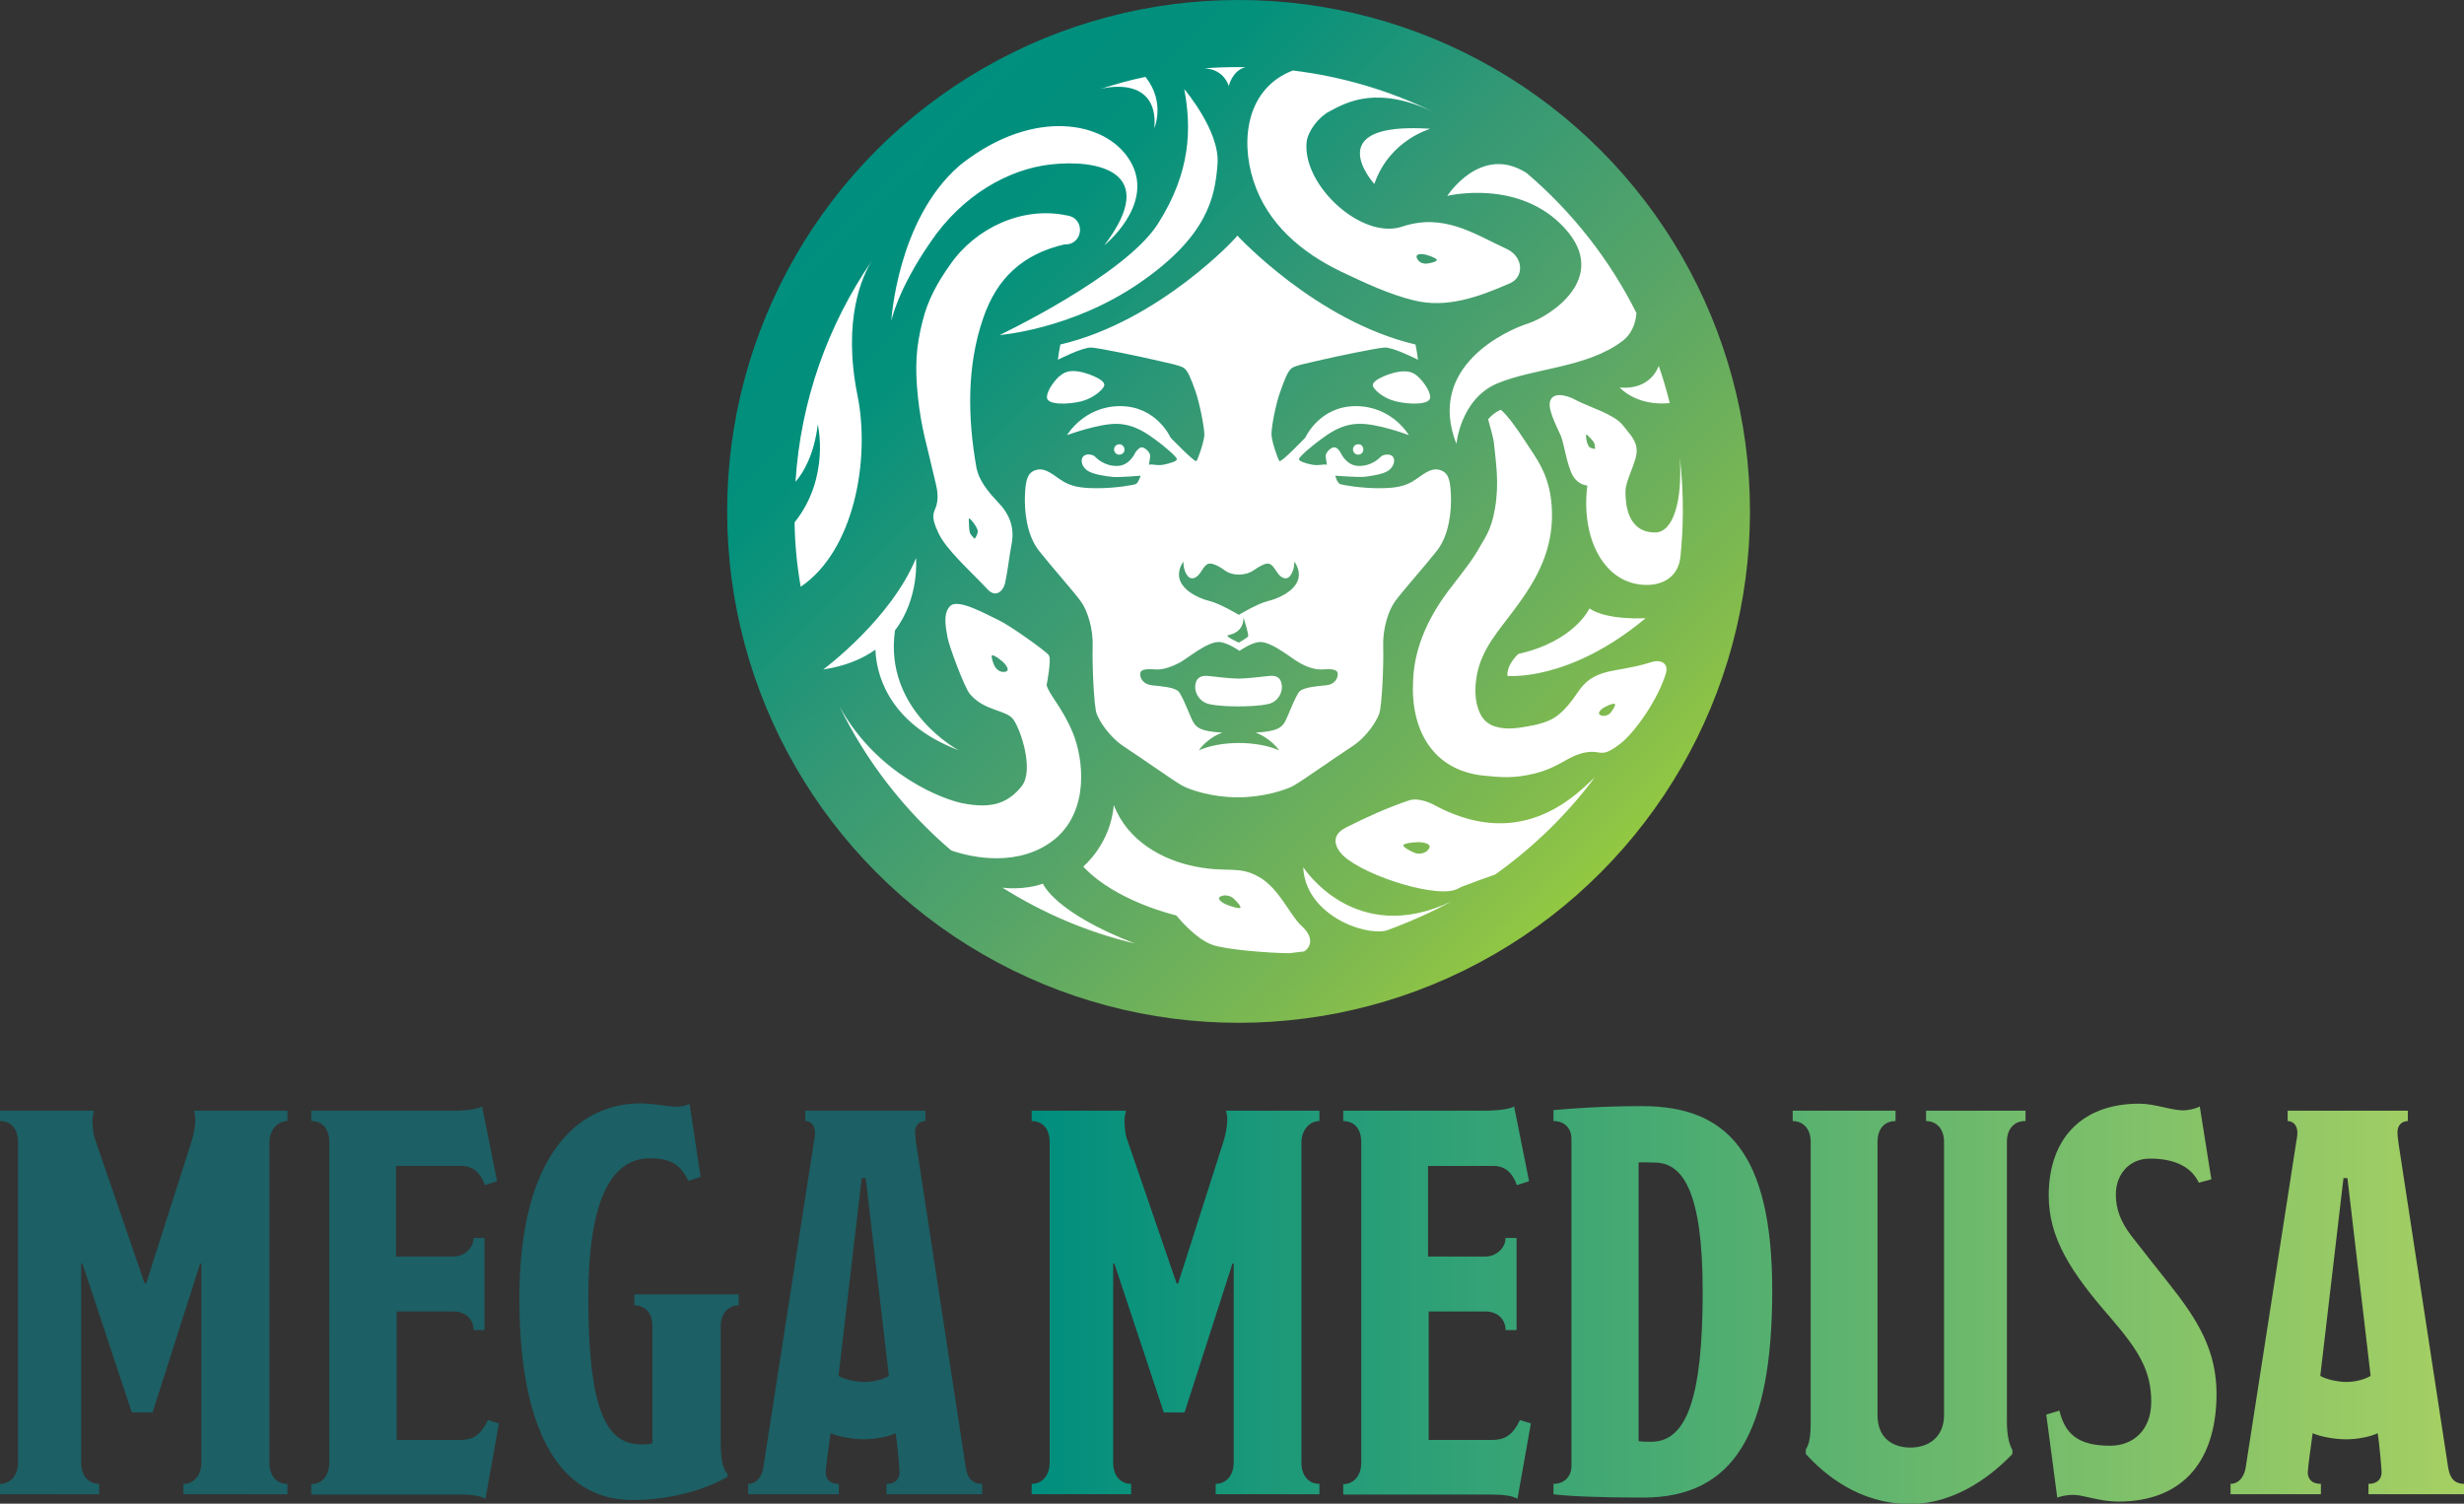 <?xml version="1.0" encoding="UTF-8"?> <svg xmlns="http://www.w3.org/2000/svg" xmlns:xlink="http://www.w3.org/1999/xlink" version="1.1" id="Layer_1" x="0px" y="0px" viewBox="0 0 807.5 492.8" style="enable-background:new 0 0 807.5 492.8;" xml:space="preserve"><rect x="0" y="0" width="807.5" height="492.8" fill="#333333" stroke="none"/> <style type="text/css"> .st0{fill:url(#SVGID_1_);} .st1{fill:url(#SVGID_00000069393051459306886480000001563101697385255608_);} .st2{fill:url(#SVGID_00000144319033640520803660000014861506840608583829_);} .st3{fill:url(#SVGID_00000094593900883005956110000009808073578620054926_);} .st4{fill:url(#SVGID_00000047763411160707958670000004445335770662180783_);} .st5{fill:url(#SVGID_00000092440801704527987980000013015913843316968852_);} .st6{fill:url(#SVGID_00000062880259792634701250000000420637587754674055_);} .st7{fill:url(#SVGID_00000067941777651975639750000010970862680232811452_);} .st8{fill:url(#SVGID_00000015323504560932309330000017539405328349684621_);} .st9{fill:url(#SVGID_00000093863657559972882600000001289132140691676823_);} .st10{fill:url(#SVGID_00000006681470582061484480000005486592186183801239_);} .st11{fill:#FFFFFF;} </style> <g> <g> <g> <g> <linearGradient id="SVGID_1_" gradientUnits="userSpaceOnUse" x1="338.233" y1="427.269" x2="807.482" y2="427.269"> <stop offset="0" style="stop-color:#008E7E"></stop> <stop offset="1" style="stop-color:#A6D063"></stop> </linearGradient> <path class="st0" d="M398.4,489.7v-3.4c3.2,0,5.9-2.5,5.9-7v-65.2h-0.4l-15.7,48.8h-6.8l-16.2-48.8h-0.4v65.2c0,4.7,2.7,7,5.9,7 v3.4h-32.6v-3.4c3.2,0,5.9-2.5,5.9-7V374.4c0-4.5-2.3-7-5.9-7v-3.4H369c-0.2,1.1-0.5,2-0.5,3.1c0,1.4,0.2,4.3,0.7,5.8l16.4,47.7 h0.5l14.8-46.3c0.7-2.2,1.3-4.9,1.3-7.6c0-0.9-0.2-1.8-0.4-2.7h30.6v3.4c-3.4,0-5.9,3.1-5.9,7v104.9c0,4.3,2.3,7,5.9,7v3.4 H398.4z"></path> <linearGradient id="SVGID_00000061455262667211040880000004761642799934818748_" gradientUnits="userSpaceOnUse" x1="338.233" y1="427.269" x2="807.482" y2="427.269"> <stop offset="0" style="stop-color:#008E7E"></stop> <stop offset="1" style="stop-color:#A6D063"></stop> </linearGradient> <path style="fill:url(#SVGID_00000061455262667211040880000004761642799934818748_);" d="M497.3,491.2c-1.3-0.9-4.5-1.4-8.3-1.4 h-48.8v-3.4c3.2,0,5.9-2.5,5.9-7V374.2c0-4.5-2.5-6.8-5.9-6.8v-3.4h46.1c5.6,0,8.8-0.7,9.9-1.4l4.9,24.5l-4,1.3 c-1.4-4-3.8-6.3-7.7-6.3H468v29.7h18.7c3.8,0,6.7-2.9,6.7-6.1h3.6v30.2h-3.6c0-3.2-2.2-6.1-6.7-6.1h-18.5v42.1h20.9 c4.7,0,7-2.3,9-6.5l3.6,1.1L497.3,491.2z"></path> <linearGradient id="SVGID_00000095331449128127177050000005963953802473624488_" gradientUnits="userSpaceOnUse" x1="338.233" y1="427.269" x2="807.482" y2="427.269"> <stop offset="0" style="stop-color:#008E7E"></stop> <stop offset="1" style="stop-color:#A6D063"></stop> </linearGradient> <path style="fill:url(#SVGID_00000095331449128127177050000005963953802473624488_);" d="M538.4,490.8 c-14.9,0-24.7-0.5-29.3-1.1v-3.4c3.6,0,5.9-2.5,5.9-5.8V373.3c0-3.6-2.3-5.9-5.9-5.9v-3.6c5.8-0.5,16-1.3,29-1.3 c27.7,0,42.7,15.1,42.7,60.7C580.7,469.7,568.3,490.8,538.4,490.8z M542.2,381c-2.5,0-4.1-0.2-5.2,0v91.3 c1.1,0.2,2.9,0.2,4.1,0.2c11.5,0,16.9-13.9,16.9-49.3C558,389.8,551.2,381,542.2,381z"></path> <linearGradient id="SVGID_00000046309515577353699570000011779396395203627409_" gradientUnits="userSpaceOnUse" x1="338.233" y1="427.269" x2="807.482" y2="427.269"> <stop offset="0" style="stop-color:#008E7E"></stop> <stop offset="1" style="stop-color:#A6D063"></stop> </linearGradient> <path style="fill:url(#SVGID_00000046309515577353699570000011779396395203627409_);" d="M657.7,374.2V466 c0,4.7,0.9,7.7,1.8,9.2v1.3c-5.6,5.9-17.8,16.4-33.5,16.4c-16.9,0-28.3-9.9-34.2-16.4V475c1.1-1.6,1.6-4.1,1.6-9v-91.8 c0-4.5-2.7-6.8-5.9-6.8v-3.4h33.7v3.4c-3.4,0-5.9,2.3-5.9,6.8v89.6c0,7.7,5.2,10.6,10.8,10.6c5.9,0,11-3.4,11-10.6v-89.6 c0-4.5-2.7-6.8-5.9-6.8v-3.4h32.6v3.4C660.1,367.3,657.7,370,657.7,374.2z"></path> <linearGradient id="SVGID_00000099627064597980384910000017758431044567631778_" gradientUnits="userSpaceOnUse" x1="338.233" y1="427.269" x2="807.482" y2="427.269"> <stop offset="0" style="stop-color:#008E7E"></stop> <stop offset="1" style="stop-color:#A6D063"></stop> </linearGradient> <path style="fill:url(#SVGID_00000099627064597980384910000017758431044567631778_);" d="M694.3,492.1c-6.3,0-11.5-2.2-14.9-2.2 c-2.2,0-4.1,0.5-5.2,0.9l-3.6-27.2l4.3-1.3c1.8,7.2,5.6,11.5,16.6,11.5c7.7,0,13.5-5.2,13.5-14.4c0-10.1-4-16.7-13.3-27.5 c-13-14.9-20.3-26.1-20.3-40.1c0-18.4,10.6-30.1,29.7-30.1c5,0,10.6,2.2,14.4,2.2c1.4,0,4.1-0.5,5.4-1.3l3.8,23.9l-4.1,1.1 c-2.2-4.7-7.2-7.9-16-7.9c-7.2,0-11.2,5.6-11.2,11.7c0,4.9,1.6,9,5,13.5c4.5,5.8,8.1,10.3,12.2,15.5 c9.7,12.2,15.8,22.1,15.8,36.5C726.3,480.4,713.9,492.1,694.3,492.1z"></path> <linearGradient id="SVGID_00000029020509127069460230000013203260097214354065_" gradientUnits="userSpaceOnUse" x1="338.233" y1="427.269" x2="807.482" y2="427.269"> <stop offset="0" style="stop-color:#008E7E"></stop> <stop offset="1" style="stop-color:#A6D063"></stop> </linearGradient> <path style="fill:url(#SVGID_00000029020509127069460230000013203260097214354065_);" d="M776.2,489.7v-3.4 c3.1,0,4.3-1.8,4.3-3.8c0-0.7-0.7-9.4-1.3-12.8c-2.2,1.1-6.5,2-10.3,2c-3.8,0-8.6-0.9-11-2c-0.5,3.4-1.6,11.7-1.6,12.8 c0,2.2,1.3,3.8,4.3,3.8v3.4H731v-3.4c2.5,0,4.3-2,4.9-5l16.6-106.9c0.2-1.1,0.4-2.2,0.4-3.2c0-2-1.1-3.8-3.2-3.8v-3.4h39.4v3.4 c-2,0-3.4,1.4-3.4,3.6c0,1.3,0.2,2.5,0.4,4.1l16.2,105.8c0.7,4.3,2.7,5.4,5.4,5.4v3.4H776.2z M769.3,386.1h-1.3l-7.6,64.8 c1.8,1.1,5.6,2,8.6,2c3.1,0,6.1-0.9,7.9-2L769.3,386.1z"></path> </g> </g> <g> <g> <linearGradient id="SVGID_00000093174465435965925900000001179938783573751447_" gradientUnits="userSpaceOnUse" x1="0" y1="426.549" x2="321.832" y2="426.549"> <stop offset="0" style="stop-color:#1C5F64"></stop> <stop offset="1" style="stop-color:#1C5F64"></stop> </linearGradient> <path style="fill:url(#SVGID_00000093174465435965925900000001179938783573751447_);" d="M60.1,489.7v-3.4c3.2,0,5.9-2.5,5.9-7 v-65.2h-0.4L50,462.9h-6.8L27,414.1h-0.4v65.2c0,4.7,2.7,7,5.9,7v3.4H0v-3.4c3.2,0,5.9-2.5,5.9-7V374.4c0-4.5-2.3-7-5.9-7v-3.4 h30.8c-0.2,1.1-0.5,2-0.5,3.1c0,1.4,0.2,4.3,0.7,5.8l16.4,47.7h0.5l14.8-46.3c0.7-2.2,1.3-4.9,1.3-7.6c0-0.9-0.2-1.8-0.4-2.7 h30.6v3.4c-3.4,0-5.9,3.1-5.9,7v104.9c0,4.3,2.3,7,5.9,7v3.4H60.1z"></path> <linearGradient id="SVGID_00000028304227250185775690000012020709449391330225_" gradientUnits="userSpaceOnUse" x1="0" y1="426.549" x2="321.832" y2="426.549"> <stop offset="0" style="stop-color:#1C5F64"></stop> <stop offset="1" style="stop-color:#1C5F64"></stop> </linearGradient> <path style="fill:url(#SVGID_00000028304227250185775690000012020709449391330225_);" d="M159.1,491.2c-1.3-0.9-4.5-1.4-8.3-1.4 h-48.8v-3.4c3.2,0,5.9-2.5,5.9-7V374.2c0-4.5-2.5-6.8-5.9-6.8v-3.4h46.1c5.6,0,8.8-0.7,9.9-1.4l4.9,24.5l-4,1.3 c-1.4-4-3.8-6.3-7.7-6.3h-21.4v29.7h18.7c3.8,0,6.7-2.9,6.7-6.1h3.6v30.2h-3.6c0-3.2-2.2-6.1-6.7-6.1H130v42.1h20.9 c4.7,0,7-2.3,9-6.5l3.6,1.1L159.1,491.2z"></path> <linearGradient id="SVGID_00000050650867042541905730000003922102109800629913_" gradientUnits="userSpaceOnUse" x1="0" y1="426.549" x2="321.832" y2="426.549"> <stop offset="0" style="stop-color:#1C5F64"></stop> <stop offset="1" style="stop-color:#1C5F64"></stop> </linearGradient> <path style="fill:url(#SVGID_00000050650867042541905730000003922102109800629913_);" d="M236.2,434.5v38.9 c0,3.6,0.5,8.1,2.2,9.5v1.1c-7.4,4.3-18.9,7.6-31.1,7.6c-25.2,0-37.1-25-37.1-66.1c0-46.3,18.7-63.9,39.8-63.9 c3.6,0,9.2,1.1,11.9,1.1c1.4,0,3.4-0.5,4.1-0.9l3.6,23.9l-4,1.3c-2.5-5-5.4-7.4-12.6-7.4c-13,0-20.2,14.4-20.2,45.7 c0,40.3,7.2,48.1,17.8,48.1c1.1,0,2.5-0.2,3.2-0.4v-38.5c0-4.5-2.7-6.7-5.9-6.7v-3.6h34.2v3.6 C238.9,427.8,236.2,430.3,236.2,434.5z"></path> <linearGradient id="SVGID_00000007404045011068341950000005865957195074742172_" gradientUnits="userSpaceOnUse" x1="0" y1="426.549" x2="321.832" y2="426.549"> <stop offset="0" style="stop-color:#1C5F64"></stop> <stop offset="1" style="stop-color:#1C5F64"></stop> </linearGradient> <path style="fill:url(#SVGID_00000007404045011068341950000005865957195074742172_);" d="M290.5,489.7v-3.4 c3.1,0,4.3-1.8,4.3-3.8c0-0.7-0.7-9.4-1.3-12.8c-2.2,1.1-6.5,2-10.3,2s-8.6-0.9-11-2c-0.5,3.4-1.6,11.7-1.6,12.8 c0,2.2,1.3,3.8,4.3,3.8v3.4h-29.7v-3.4c2.5,0,4.3-2,4.9-5l16.6-106.9c0.2-1.1,0.4-2.2,0.4-3.2c0-2-1.1-3.8-3.2-3.8v-3.4h39.4 v3.4c-2,0-3.4,1.4-3.4,3.6c0,1.3,0.2,2.5,0.4,4.1l16.2,105.8c0.7,4.3,2.7,5.4,5.4,5.4v3.4H290.5z M283.7,386.1h-1.3l-7.6,64.8 c1.8,1.1,5.6,2,8.6,2c3.1,0,6.1-0.9,7.9-2L283.7,386.1z"></path> </g> </g> </g> <g> <g> <linearGradient id="SVGID_00000153691133138152528070000011007459910317868951_" gradientUnits="userSpaceOnUse" x1="287.396" y1="49.095" x2="524.024" y2="285.724"> <stop offset="0" style="stop-color:#008E7E"></stop> <stop offset="0.169" style="stop-color:#03917C"></stop> <stop offset="0.391" style="stop-color:#339875"></stop> <stop offset="0.641" style="stop-color:#5AA667"></stop> <stop offset="0.911" style="stop-color:#83BC4D"></stop> <stop offset="1" style="stop-color:#92C842"></stop> </linearGradient> <circle style="fill:url(#SVGID_00000153691133138152528070000011007459910317868951_);" cx="405.9" cy="167.6" r="167.6"></circle> <path class="st11" d="M347.5,112.9c-0.6,3-0.8,5-0.8,5s8.2-4.2,11-4c2.8,0.2,15.7,2.9,20,3.9c4.3,1,9,1.9,10.3,2.8 c1.3,0.9,2.4,3.7,3.8,7.7c1.4,4,2.9,11.9,2.9,14.2c-0.1,2.3-2.1,8-2.6,8.6c-0.5,0.6-8.5-7.7-8.5-7.7s-4.5-10.3-16.5-10.3 c-11.9,0-17.4,9.5-17.4,9.5s10.3-3.8,16.4-3.7c6.1,0.2,10.3,3.6,12.7,5.3c2.5,1.8,7,5.6,6.9,6.3c-0.1,0.7-2.1,1.3-4.4,1.8 c-2.2,0.4-3.8-0.3-4.5,0c-0.6,0.3,0.3-2.1,0.1-3.2c-0.2-1.1-1.8-2.5-2.7-2.5c-0.9,0-1.6,1.1-2,1.5c-0.3,0.5-2,4.6-6.2,4.6 c-4.2,0-6.6-2.5-7.2-3.1c-0.6-0.6-2.9-1.2-3.9,0.1c-0.9,1.2-0.3,3.4,1.6,4.6c1.8,1.2,6.1,1.8,8.2,2c2.1,0.2,9.1-0.4,9.1-0.4 s-0.7,2.3-1.5,2.7c-0.8,0.4-7,1.4-12.6,1.4c-5.5,0-8.9-0.5-12.3-2.9c-3.4-2.4-5.4-3.9-8.1-3c-2.6,0.9-3.2,3.3-3.4,8.2 c-0.2,5,0.5,13,4.6,18.2c4.1,5.2,11.6,13.6,13.8,16.7c2.2,3.1,4,9.1,3.8,14.7c-0.2,5.6,0.4,19.6,1.3,22c0.9,2.4,4,7.5,9,10.8 c5.1,3.3,16.5,11.4,19.1,12.8c2.6,1.4,9.7,3.8,18.2,3.8c8.4,0,15.6-2.4,18.2-3.8c2.6-1.4,14-9.5,19.1-12.8 c5.1-3.3,8.1-8.4,9-10.8c0.9-2.4,1.5-16.4,1.3-22c-0.2-5.6,1.6-11.6,3.8-14.7c2.2-3.1,9.7-11.5,13.8-16.7 c4.1-5.2,4.8-13.2,4.6-18.2c-0.2-5-0.8-7.3-3.4-8.2c-2.6-0.9-4.6,0.5-8.1,3c-3.4,2.4-6.8,2.9-12.3,2.9c-5.5,0-11.7-1-12.6-1.4 s-1.5-2.7-1.5-2.7s7,0.5,9.1,0.4c2.1-0.2,6.4-0.8,8.2-2c1.8-1.2,2.5-3.4,1.6-4.6c-0.9-1.2-3.3-0.7-3.9-0.1 c-0.6,0.6-3,3.1-7.2,3.1c-4.2,0-5.9-4.1-6.2-4.6c-0.3-0.5-1-1.5-2-1.5c-0.9,0-2.5,1.4-2.7,2.5c-0.2,1.1,0.7,3.5,0.1,3.2 s-2.2,0.4-4.5,0c-2.2-0.4-4.3-1.1-4.4-1.8c-0.1-0.7,4.4-4.5,6.9-6.3c2.5-1.8,6.7-5.2,12.7-5.3c6.1-0.2,16.4,3.7,16.4,3.7 s-5.4-9.5-17.4-9.5c-11.9,0-16.5,10.3-16.5,10.3s-7.9,8.3-8.5,7.7c-0.5-0.6-2.5-6.3-2.6-8.6c-0.1-2.3,1.4-10.2,2.9-14.2 c1.4-4,2.5-6.8,3.8-7.7c1.3-0.9,6.1-1.8,10.3-2.8c4.3-1,17.2-3.7,20-3.9c2.8-0.2,11,4,11,4s-0.2-2-0.8-5 c-32.5-7.6-58.4-35.7-58.4-35.7l0,0C405.9,77.2,380.1,105.3,347.5,112.9z M433,219.4c2.3-0.1,5.2-0.4,5.4,1.3 c0.1,1.7-1.1,3.7-3.9,3.9c-2.9,0.3-7.2,0.6-8.6,2c-1.4,1.4-4,8.8-5,10.3c-1,1.4-2.1,2.8-9.4,3.2c5.1,1.9,7.7,5.8,7.7,5.8 c-7.4-3.2-19-3.2-26.3,0c0,0,2.6-4,7.7-5.8c-7.4-0.4-8.4-1.8-9.4-3.2c-1-1.5-3.6-8.9-5-10.3c-1.4-1.4-5.7-1.7-8.6-2 c-2.9-0.3-4.1-2.3-3.9-3.9c0.1-1.7,3-1.4,5.4-1.3c2.3,0.1,5.4-1.1,7.6-2.3c2.3-1.2,8.7-6.7,12.7-6.7c2.7,0,6.8,2.9,6.8,2.9 s4.1-2.9,6.8-2.9c4,0,10.4,5.5,12.7,6.7C427.6,218.3,430.7,219.5,433,219.4z M402.4,208.2c1.1-0.3,5.2-1,5.1-5.9 c0,0,1.9,5.9,1.5,6.3c-0.4,0.5-3,2-3,2S401.3,208.5,402.4,208.2z M415.4,184.7c1,0,1.7,0.6,3.1,2.8c1.4,2.2,3.3,2.7,4.4,1.1 c1.4-1.9,1.3-4.6,1.3-4.6c5.3,8.2-5.3,12.2-8.7,13c-3.4,0.8-9.5,4.5-9.5,4.5s-6.2-3.7-9.5-4.5c-3.4-0.8-13.9-4.8-8.7-13 c0,0-0.1,2.7,1.3,4.6c1.1,1.6,3,1.1,4.4-1.1c1.4-2.2,2-2.8,3.1-2.8c1,0,2.9,0.8,4.6,2.1c1.7,1.3,3.5,1.5,4.9,1.5 c1.4,0,3.2-0.3,4.9-1.5S414.4,184.7,415.4,184.7z M420,224.1c0.6,2.9-1.4,6-4.3,6.6c-2.9,0.7-7.3,0.8-9.8,0.8 c-2.5,0-7-0.1-9.8-0.8c-2.9-0.7-4.9-3.7-4.3-6.6c0.6-2.9,3.1-2.7,4.8-2.5c1.7,0.2,7,0.8,9.3,0.8c2.3,0,7.6-0.6,9.3-0.8 C416.9,221.4,419.4,221.1,420,224.1z M468.7,130.2c0,2.6-7,2.4-11.4,1.3c-4.3-1.1-7.2-4-7.4-5.1c-0.2-1.1,1.6-2.2,3.4-3 c1.8-0.8,4.5-1.7,6.8-1.7c2,0,3.2,0.5,4.5,1.6C465.5,124.1,468.7,127.6,468.7,130.2z M446.8,147.3c0,1-0.8,1.7-1.7,1.7 c-1,0-1.7-0.8-1.7-1.7c0-1,0.8-1.7,1.7-1.7C446,145.5,446.8,146.3,446.8,147.3z M366.8,149c-1,0-1.7-0.8-1.7-1.7 c0-1,0.8-1.7,1.7-1.7c1,0,1.7,0.8,1.7,1.7C368.6,148.2,367.8,149,366.8,149z M343.1,130.2c0-2.6,3.2-6.2,4.1-6.9 c1.3-1.1,2.5-1.7,4.5-1.7c2.3,0,5,0.9,6.8,1.7c1.8,0.8,3.6,1.9,3.4,3c-0.2,1.1-3.1,4-7.4,5.2 C350.1,132.6,343.1,132.8,343.1,130.2z M360.8,29.1c4.8-1.5,9.6-2.9,14.6-3.9c6.6,8.3,2.9,16.8,2.9,16.8 c0.8-9.1-3.8-12.6-9.3-13.4C365.1,28.1,361.7,28.9,360.8,29.1z M426.6,303.5c-3.8-3.4-7.3-12.3-14-16.1 c-6.7-3.8-10.1-1.3-20.8-3.4c-10.8-2.1-22.3-8.4-26.8-20.2c-1,12.8-10,20.2-10,20.2c10.7,11.5,30.5,16,30.5,16s6.1,7.6,11.7,9.6 c4.3,1.6,18.1,2.7,25.3,2.8c1.6-0.2,3.3-0.4,4.9-0.6C429.6,310.4,430.7,307.2,426.6,303.5z M406.5,297.5 c-0.3,0.5-4.1-0.7-5.5-1.5c-2-1.2-2-2.1-0.1-2.5c1.2-0.2,2.5,0.2,3.3,0.9C405.1,295.2,406.8,297,406.5,297.5z M292.1,105.2 c0,0,1.9-33.1,22.2-50.8c1.1-0.9,2.2-1.8,3.4-2.6c23.2-16.6,46.4-11.6,53.3,2.1c6.9,13.7-9.1,26.5-9.1,26.5 c18.7-24.6-2.8-28.2-17.6-26.5c-13.5,1.5-28.8,9.8-39.4,25.5C294,95.2,292.1,105.2,292.1,105.2z M348.8,80.1 c6.3,0.3,7.1-8.7,0.8-9.5c-14.5-3.1-29.9,4.1-38.2,16.1c-4.2,5.9-7.4,11.7-9.1,18.7c-2.1,8.3-2.5,14.8-1.5,24.5 c1.1,10.6,3,16,5.5,27c0.5,2.3,1.5,5.3,0.6,8.7c-0.7,2.4-2.2,3.1,0.6,9c2.6,5.6,10.3,12.3,16.2,18.6c2.4,2.6,5,0.9,5.7-2.2 c0.9-4.1,1.3-8.4,2.1-12.6c1.1-5.6-0.7-10-4.6-14c-5.5-5.7-6.4-9-6.9-11.1c-2.9-16.4-3.2-33.4,2.2-49 C326.7,91.1,335.2,83.3,348.8,80.1z M320.4,173.8c0.2,0.6-0.3,1.9-1,2.8c-0.6-0.7-1.4-1.4-1.6-2.2c-0.3-1.4-0.2-2.9-0.3-4.4 C317.6,169.4,319.9,172.1,320.4,173.8z M494,221.5c-0.2-3.9,3.6-7.2,3.6-7.2c18.4-4.1,23.3-14.9,23.3-14.9 c5.8,4,18.4,3.2,18.4,3.2C514.1,223.6,494,221.5,494,221.5z M541.2,217c-4.1,1.3-6.6,1.7-12.1,2.7c-5.6,1-9.1,2.7-12.2,7.4 c-4.4,6.6-7.4,8.2-9.4,9.1c-2,0.9-4.8,1.5-6.6,1.8c-4.3,0.8-8.4,1.3-12.2-0.4c-2.9-1.5-4-3.9-4.8-7.2c-0.8-4-0.3-8.7,1-12.7 c2.7-7.8,7.6-12.5,13.1-20.3c7.1-9.8,11.4-19.5,10.5-31.8c-0.8-10.3-4.9-15.2-9-21.5c-2.6-4-5.3-7.7-7.6-9.8 c-1.8,0.7-3.1,1.8-4.2,3.1c0.6,2.6,1.8,5.9,2,8.8c0.5,5.3,1.7,12.2,0.2,20.6c-1.2,7.2-3.7,10.1-4.7,12c-2.6,4.8-6.1,9-9.6,13.6 c-6.8,8.7-12.1,19.1-12.5,30.6c-0.9,16,6.3,29.5,23.2,31.2c5.9,0.6,10.1,0.9,16.6-0.7c4.9-1.2,8.2-3.2,10.9-4.7 c2.7-1.5,5.5-2.5,8.4-2.4c2.5,0.1,3.5,1.5,8.7-2.6c4.9-3.7,12.5-14.7,15-23C547,217.4,544.3,216,541.2,217z M527.8,233.6 c-0.6,0.7-1.6,1.1-2.6,1c-1.5-0.3-1.6-1.1-0.2-2.3c1-0.8,3.9-2,4.2-1.6C529.6,231.2,528.4,232.9,527.8,233.6z M351.6,240.2 c-3.4-8.3-8-12.8-8.6-15.7c0,0,1.7-8.5,0.7-9.8c-0.9-1.3-12.8-9.8-16.5-11.5c-3.7-1.7-13.2-7.2-15.8-4.6s-1.3,7.6-0.9,10.2 c0.4,2.6,5.6,16.7,7.4,18.7c4.9,5.7,11.8,5,14.2,8.3c2.4,3.3,6.9,16.6,2.7,21.9c-4.7,5.8-10.2,7.4-19.6,5.5 c-5.4-1.1-27.4-8.7-40.1-31.7c8.9,18.2,21.4,34.2,36.6,47.2c6.8,2.4,22.4,5.7,34-3.7C357.2,265.4,355,248.5,351.6,240.2z M328.6,220.2c-1.1-0.1-2.1-0.9-2.6-1.8c-0.5-1-1.3-3.2-0.9-3.6c0.4-0.4,3.4,1.7,4.3,2.9C330.8,219.4,330.4,220.3,328.6,220.2z M475.7,295.4c-6.8,3.7-14,6.9-21.5,9.6c-7.8,1.7-26.5-5.6-27.1-20.8C427.1,284.2,443.9,310.6,475.7,295.4z M531.8,111.7 c-11.7,8.9-29.2,8.9-41.2,14c-12,5.1-13.3,19.8-13.3,19.8c-10-25.5,16.6-37.3,23.5-39.5c6.9-2.2,27-14.8,12-31.2 c-14.9-16.4-38.5-10.6-38.5-10.6s11-17.1,26-7.5c14.9,12.7,27.2,28.3,36,45.9C536,106.3,534.6,109.5,531.8,111.7z M285.7,85.5 c-3,4.8-9.7,19.1-4.7,44c4.3,21.1-1.1,51-18.6,62.8c-1.2-6.9-1.9-13.9-2-21.1c11.8-14.8,7.6-32.1,7.6-32.1 c-1.2,10.1-4.8,15.9-7.3,18.8C262.4,131.1,271.4,106.4,285.7,85.5z M371.9,309.2c-15.6-3.7-30.2-10-43.4-18.3 c0.4,0.1,7,0.9,13.3-1.3C341.8,289.7,345.7,299.1,371.9,309.2z M469.8,263.7c-2.3-1.2-5.7-2.2-8-1.4c-7.1,2.4-14,5.5-20.7,8.9 c-3.2,1.6-4.8,4.3-1.9,8.1c5,6.6,30,15,37.7,12.3c0.7-0.2,1.3-0.6,1.9-0.9c3.7-1.4,7.4-2.8,11.2-4.1 c12.5-8.9,23.5-19.6,32.7-31.9c-1.7,1.6-2.2,2.1-2.7,2.5C504.9,271.5,488,273.6,469.8,263.7z M467.5,279c-1.1,0.8-2.7,1-3.9,0.5 c-1.2-0.5-3.8-1.8-3.7-2.5c0.1-0.7,4.5-1.2,6.3-0.9C468.8,276.5,469.2,277.6,467.5,279z M550.5,149.9c0.9,14.3-2.1,24.6-8.1,24.6 c-9.2,0-9.7-9.6-9.7-13.3s3.1-8.7,3.6-12.5c0.5-3.8-1.8-6-4.6-9.5c-2.8-3.5-11.6-6.1-15.1-8c-3.5-2-8.1-2.8-8.7,0.7 c-0.5,2.8,2.7,8.8,3.7,11.1c0.9,2.3,2,9.8,3.9,13c1.9,3.1,4.7,3.1,4.7,3.1c-2.2,17.3,5.5,32.6,19.5,32.6c5,0,10.2-2.4,11-9.1 c0.5-5,0.8-10,0.8-15.2C551.5,161.6,551.2,155.7,550.5,149.9z M520.7,146.3c-0.8-1.1-1.2-4-0.7-3.9c0.8,0.8,1.7,1.6,2.3,2.5 c0.4,0.6,0.3,1.4,0.5,2.2C521.9,147.1,520.9,146.7,520.7,146.3z M530.8,127c10.2,0.9,12.7-6.8,12.8-7.1c1.4,4,2.6,8.1,3.6,12.2 C536.2,133.2,530.8,127,530.8,127z M394.6,22.4c3.7-0.3,7.5-0.4,11.3-0.4c0.8,0,1.5,0,2.3,0c-4.4,1.1-5.5,6.2-5.5,6.2 C401.9,25.8,399.7,22.6,394.6,22.4z M300.2,182.9c0,0,1.2,13.1-6.9,23.7c-3.7,26.3,20.9,39.3,20.9,39.3 c-24.2-9.2-27.1-26.5-27.3-33c-4.2,3-9.8,5.4-17.1,6.5c0,0,0,0,0,0C270.2,219.1,292,202.9,300.2,182.9z M373.5,92.7 c-22.2,15.3-45.9,17.1-45.9,17.1s41.1-19.5,51.9-36.5s11-31.3,8.6-44.1c0,0,11.8,13.8,10.9,24.6 C398.2,64.7,395.7,77.4,373.5,92.7z M463.2,98.4c11,2.8,21.6-1.2,31.5-5.5c5-2.1,4.5-8.8-0.9-11.3c-10.8-5-20.7-11.9-34.4-7.3 c-13.2,4.3-32.6-13.6-31.2-27.7c0.4-3.7,4-8.3,7.5-10.1c5.9-3.2,15.9-8.5,34.3,0.3c-14.3-7-29.9-11.7-46.3-13.7 c-14.9,5.7-17.4,22.3-12.9,36.2c4.5,13.9,15.5,23.4,28.9,29.8C447.3,92.7,455.1,96.4,463.2,98.4z M466.3,83.3 c1.4,0.1,4.7,1.4,4.6,1.9c-0.1,0.6-2.3,1.1-3.4,1.2c-1,0.1-2.2-0.3-2.8-1.2C463.7,83.9,464.3,83.1,466.3,83.3z M468.7,42.2 c0.5,0-13.2,3.3-18.3,18.1C450.4,60.3,431.7,39.8,468.7,42.2z"></path> </g> </g> </g> </svg> 